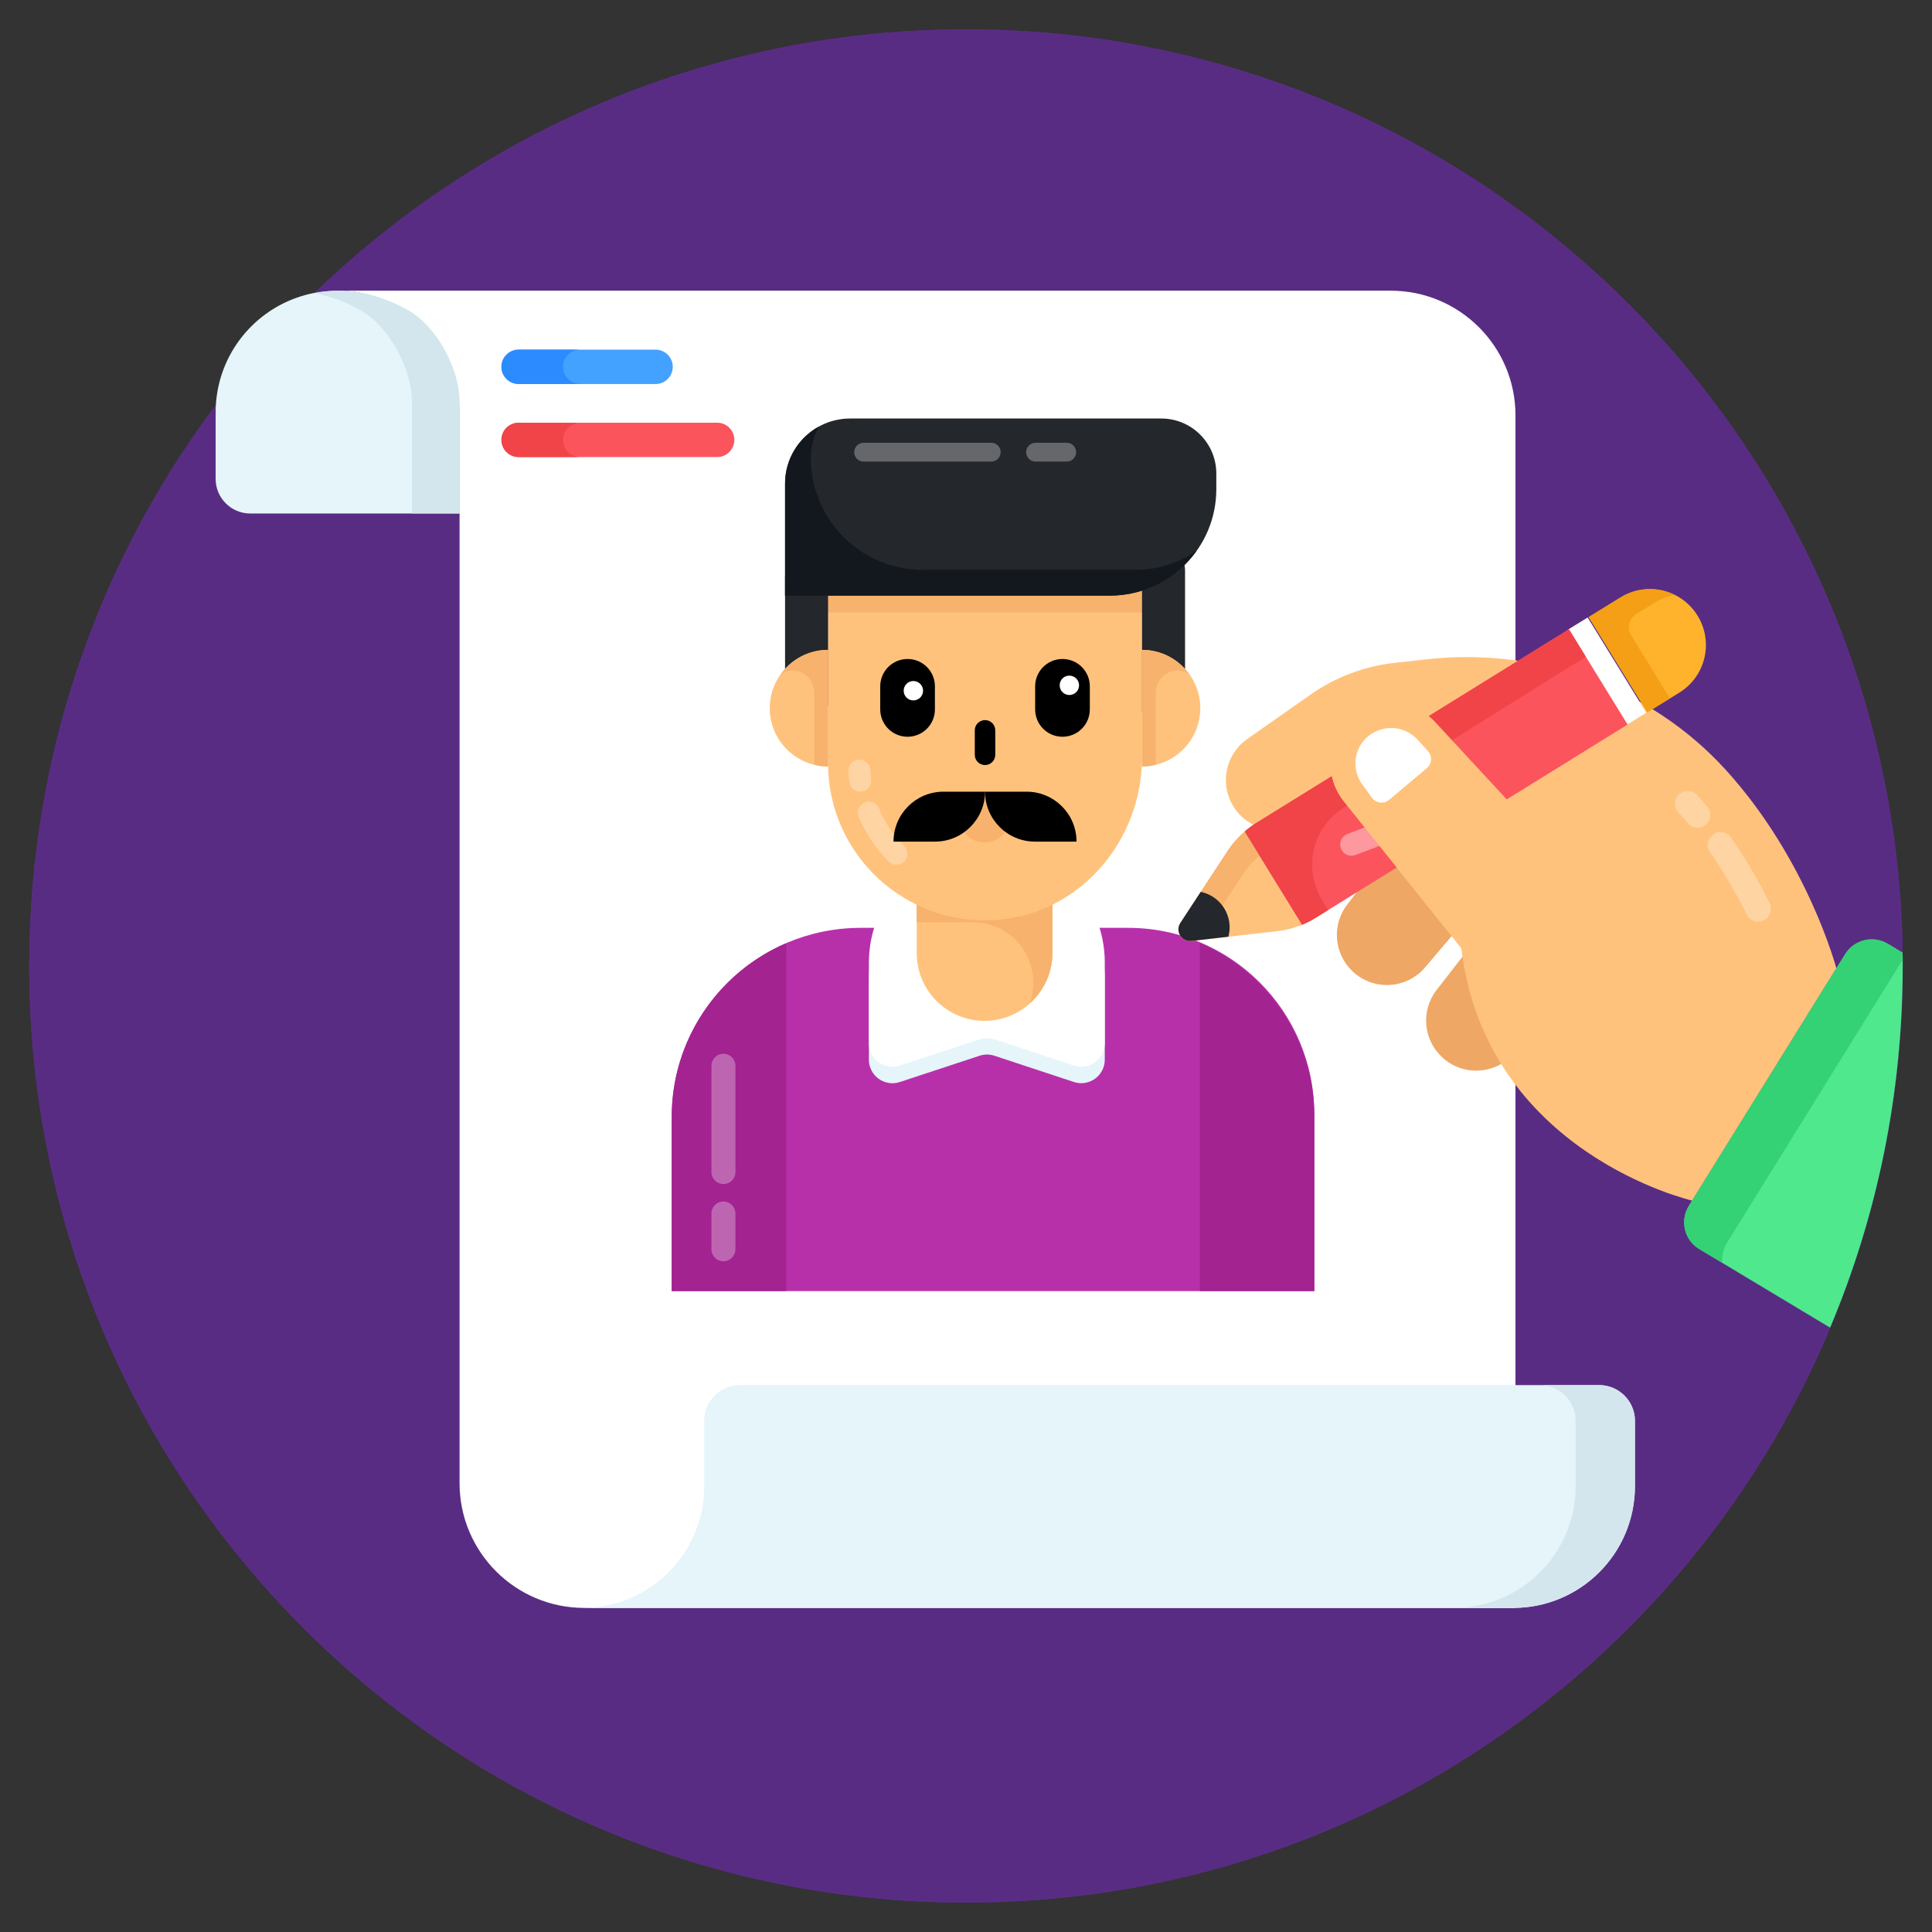 <svg xmlns="http://www.w3.org/2000/svg" id="Layer_1" height="512" viewBox="0 0 132 132" width="512"><rect x="0" y="0" width="132" height="132" fill="#333333" stroke="none"/><g id="_x39_"><g><g><g><path d="m130.002 66c0 35.35-28.66 63.99-63.99 63.99-35.35 0-64.01-28.64-64.01-63.99 0-30.39 21.18-55.81 49.57-62.35 4.64-1.08 9.47-1.64 14.44-1.64 4.15 0 8.2.39 12.13 1.15 29.54 5.67 51.86 31.64 51.86 62.84z" fill="#592c84"></path></g></g></g><g><g><g><path d="m129.998 65.66v.34c0 8.94-1.83 17.44-5.15 25.17-9.77 22.83-32.44 38.82-58.84 38.82-35.35 0-64.01-28.64-64.01-63.99 0-30.39 21.18-55.81 49.57-62.35 4.64-1.08 9.47-1.64 14.44-1.64 4.15 0 8.2.39 12.13 1.15 29.43 5.65 51.7 31.45 51.86 62.5z" fill="#592c84"></path></g></g></g><g><g><g><path d="m129.998 65.63v.37c0 8.76-1.76 17.11-4.96 24.71-.06.16-.12.31-.19.46-9.77 22.83-32.44 38.82-58.84 38.82-35.35 0-64.01-28.64-64.01-63.99 0-30.39 21.18-55.81 49.57-62.35 4.64-1.08 9.47-1.64 14.44-1.64 4.15 0 8.2.39 12.13 1.15 29.25 5.62 51.43 31.13 51.85 61.93.01.18.01.36.01.54z" fill="#592c84"></path></g></g></g><g><g><g><g><g><path d="m103.542 28.384v81.474h-63.62c-4.707 0-8.523-3.816-8.523-8.523v-73.152c0-4.601-3.72-8.322-8.321-8.322h71.941c4.707-0 8.523 3.816 8.523 8.523z" fill="#fff"></path></g></g></g><g><g><g><path d="m31.4 27.474-0 7.611h-14.297c-1.309 0-2.37-1.061-2.37-2.37v-4.532c0-6.12 6.581-10.681 13.12-7.004 1.988 1.118 3.547 4.014 3.547 6.295z" fill="#e5f5f9"></path></g></g></g><g><g><g><path d="m31.395 27.475v7.605h-3.248v-7.605c0-2.286-1.562-5.184-3.543-6.293-1.041-.589-2.094-.962-3.112-1.154 1.958-.385 4.165-.079 6.361 1.154 1.992 1.109 3.542 4.006 3.542 6.293z" fill="#d3e6ed"></path></g></g></g><g><g><g><path d="m111.704 97.082v4.455c0 4.596-3.726 8.322-8.322 8.322h-63.612c4.626 0 8.346-3.72 8.346-8.322v-4.455c0-1.352 1.096-2.448 2.448-2.448h58.692c1.352 0 2.448 1.096 2.448 2.448z" fill="#e5f5f9"></path></g></g></g><g><g><g><path d="m111.705 97.079v4.459c0 4.595-3.723 8.318-8.318 8.318h-4.052c4.595 0 8.319-3.723 8.319-8.318v-4.459c0-1.347-1.086-2.445-2.445-2.445h4.052c1.347-0 2.445 1.098 2.445 2.445z" fill="#d3e6ed"></path></g></g></g></g><g><g><g><g><g><g><path d="m89.798 76.127v12.083h-43.903v-11.901c0-7.133 5.783-12.916 12.916-12.916h18.254c7.032-0 12.733 5.701 12.733 12.733z" fill="#b730aa"></path></g></g></g><g><g><g><path d="m53.718 64.44c-4.6 1.976-7.823 6.545-7.823 11.869v11.901h7.823z" fill="#a32391"></path></g></g></g><g><g><g><path d="m81.975 64.44c4.6 1.976 7.823 6.545 7.823 11.869v11.901h-7.823z" fill="#a32391"></path></g></g></g></g></g><g opacity=".3"><g><g><g><path d="m50.248 72.826v7.25c0 .456-.365.821-.821.821s-.821-.365-.821-.821v-7.25c0-.456.365-.83.821-.83s.821.374.821.83z" fill="#fff"></path></g></g></g><g><g><g><path d="m50.248 82.918v2.434c0 .456-.365.821-.821.821s-.821-.365-.821-.821v-2.434c0-.456.365-.83.821-.83s.821.374.821.83z" fill="#fff"></path></g></g></g></g><g><g><g><g><g><g><g><path d="m75.482 66.894v5.504c0 1.096-1.072 1.87-2.112 1.527l-5.431-1.795c-.327-.108-.681-.108-1.008-0l-5.455 1.798c-1.04.343-2.111-.432-2.111-1.527v-5.506c0-4.444 3.603-8.059 8.059-8.059 2.228 0 4.24.898 5.706 2.364 1.455 1.455 2.353 3.467 2.353 5.694z" fill="#e5f5f9"></path></g></g></g><g><g><g><path d="m75.482 65.773v5.504c0 1.096-1.072 1.87-2.112 1.527l-5.431-1.795c-.327-.108-.681-.108-1.008-0l-5.455 1.798c-1.04.343-2.111-.432-2.111-1.527v-5.506c0-4.444 3.603-8.059 8.059-8.059 2.228 0 4.24.898 5.706 2.364 1.455 1.455 2.353 3.467 2.353 5.694z" fill="#fff"></path></g></g></g></g></g></g><g><g><g><g><g><g><g><path d="m62.633 61v4.118c0 2.56 2.08 4.63 4.63 4.63 1.27 0 2.43-.51 3.27-1.35.84-.84 1.37-2 1.37-3.28v-4.118z" fill="#ffc27c"></path></g></g></g><g><g><g><path d="m71.908 60.995v4.126c0 1.27-.538 2.443-1.38 3.271-.041.041-.097.097-.152.138.138-.442.221-.911.221-1.394 0-2.279-1.847-4.126-4.126-4.126h-3.836v-2.015z" fill="#f7b26d"></path></g></g></g></g><g><g><g><path d="m78.024 51.773c0 5.719-4.311 10.72-10.011 11.084-6.242.411-11.439-4.544-11.439-10.692v-14.433h21.45z" fill="#ffc27c"></path></g></g></g><g><g><g><path d="m56.574 37.731h21.449v4.116h-21.449z" fill="#f7b26d"></path></g></g></g><g opacity=".3"><g><g><g><path d="m60.722 58.863c-.883-.884-1.572-1.911-2.046-3.056-.158-.381.022-.817.403-.975.38-.158.818.023.974.403.4.963.979 1.829 1.723 2.573.291.291.291.764 0 1.055-.29.29-.762.293-1.055-0z" fill="#fff"></path></g></g></g></g><g opacity=".3"><g><g><g><path d="m58.041 53.441c-.033-.249-.057-.5-.071-.752-.022-.411.293-.763.705-.785.417-.013.763.293.785.705.012.215.032.428.059.639.054.409-.234.783-.642.837-.406.054-.783-.232-.836-.643z" fill="#fff"></path></g></g></g></g><g><g><g><g><path d="m70.724 46.892v1.577c0 1.032.836 1.868 1.868 1.868h0c1.032 0 1.868-.836 1.868-1.868v-1.577c0-1.032-.836-1.868-1.868-1.868h-0c-1.032 0-1.868.836-1.868 1.868z"></path></g></g></g><g><g><g><path d="m60.14 46.892v1.577c0 1.032.836 1.868 1.868 1.868h0c1.032 0 1.868-.836 1.868-1.868v-1.577c0-1.032-.836-1.868-1.868-1.868h-0c-1.032 0-1.868.836-1.868 1.868z"></path></g></g></g></g><g><g><g><g><path d="m67.3 52.271c-.386 0-.7-.313-.7-.7v-1.672c0-.386.313-.7.7-.7.386 0 .7.313.7.7v1.672c0 .386-.313.7-.7.7z"></path></g></g></g></g><g><g><g><path d="m63.068 47.192c0 .364-.299.662-.663.662-.373 0-.662-.299-.662-.662 0-.364.289-.662.662-.662.364 0 .663.299.663.662z" fill="#fff"></path></g></g></g><g><g><g><path d="m73.725 46.823c0 .364-.299.662-.663.662-.373 0-.662-.299-.662-.662 0-.364.289-.662.662-.662.364 0 .663.299.663.662z" fill="#fff"></path></g></g></g></g></g></g><g><g><g><circle cx="67.267" cy="55.828" fill="#f7b26d" r="1.734"></circle></g></g></g><g><g><g><g><path d="m73.551 57.501h-2.84c-1.893 0-3.411-1.534-3.411-3.411h2.84c1.877 0 3.411 1.518 3.411 3.411z"></path></g></g></g><g><g><g><path d="m67.3 54.09c0 1.877-1.534 3.411-3.411 3.411h-2.84c0-1.893 1.534-3.411 3.411-3.411z"></path></g></g></g></g><g><g><g><g><path d="m80.966 38.973v9.73h-2.94v-11.267h1.403c.849 0 1.537.688 1.537 1.537z" fill="#24272b"></path></g></g></g><g><g><g><path d="m56.578 38.755v9.35c0 .378-.306.684-.684.684h-1.573c-.378 0-.684-.306-.684-.684v-8.666c0-.756.613-1.368 1.368-1.368h.889c.378 0 .684.306.684.684z" fill="#24272b"></path></g></g></g></g><g><g><g><path d="m78.027 44.403c-.001 0-.002 0-.003 0v7.964c.001 0 .002 0.0.003 0 2.196 0 3.982-1.786 3.982-3.982s-1.786-3.982-3.982-3.982z" fill="#ffc27c"></path></g></g></g><g><g><g><path d="m81.254 46.069c-.009 0-.009-.009-.019-.009-.952-.672-2.267.093-2.267 1.26v4.926c-.298.084-.616.121-.942.121v-7.968c1.334 0 2.519.662 3.228 1.67z" fill="#f7b26d"></path></g></g></g><g><g><g><path d="m56.573 44.403c.001 0 .002 0.0.003 0v7.964c-.001 0-.002 0-.003 0-2.196 0-3.982-1.786-3.982-3.982s1.786-3.982 3.982-3.982z" fill="#ffc27c"></path></g></g></g><g><g><g><path d="m53.348 46.069c.009 0 .009-.009.019-.009.952-.672 2.267.093 2.267 1.26v4.926c.298.084.616.121.942.121v-7.968c-1.334 0-2.519.662-3.228 1.67z" fill="#f7b26d"></path></g></g></g><g><g><g><g><path d="m53.637 33.046v7.649h22.184c4.019 0 7.281-3.252 7.281-7.271v-1.07c0-2.074-1.685-3.76-3.76-3.76h-21.255c-2.452 0-4.451 1.999-4.451 4.451z" fill="#24272b"></path></g></g></g><g><g><g><path d="m81.775 37.609c-1.32 1.866-3.492 3.085-5.951 3.085h-22.185v-7.651c0-1.679.933-3.146 2.312-3.899-.353.633-.553 1.366-.553 2.139v0c0 4.225 3.425 7.651 7.651 7.651h14.535c1.559 0 3.006-.493 4.192-1.326z" fill="#13181e"></path></g></g></g><g><g opacity=".3"><g><g><path d="m68.369 30.894c0-.355-.288-.643-.643-.643h-8.72c-.355 0-.643.288-.643.643s.288.643.643.643h8.72c.355 0 .643-.288.643-.643z" fill="#fff"></path></g></g></g><g opacity=".3"><g><g><path d="m72.883 30.251h-2.131c-.355 0-.643.288-.643.643 0 .355.288.643.643.643h2.131c.355 0 .643-.288.643-.643s-.288-.643-.643-.643z" fill="#fff"></path></g></g></g></g></g></g></g><g><g><g><path d="m45.965 25.059c0 .652-.526 1.178-1.167 1.178h-9.361c-.652 0-1.178-.526-1.178-1.178 0-.642.526-1.168 1.178-1.168h9.361c.642 0 1.167.526 1.167 1.168z" fill="#43a1ff"></path></g></g></g><g><g><g><path d="m39.644 26.233h-4.207c-.652 0-1.178-.526-1.178-1.178 0-.642.526-1.167 1.178-1.167h4.207c-.652 0-1.178.526-1.178 1.167 0 .652.526 1.178 1.178 1.178z" fill="#2c8cff"></path></g></g></g><g><g><g><path d="m50.172 30.049c0 .652-.526 1.178-1.167 1.178h-13.568c-.652 0-1.178-.526-1.178-1.178 0-.642.526-1.168 1.178-1.168h13.568c.642 0 1.167.526 1.167 1.168z" fill="#fc545d"></path></g></g></g><g><g><g><path d="m39.644 31.229h-4.207c-.652 0-1.178-.526-1.178-1.178 0-.642.526-1.167 1.178-1.167h4.207c-.652 0-1.178.526-1.178 1.167 0 .652.526 1.178 1.178 1.178z" fill="#f14448"></path></g></g></g></g><g><g><g><g><g><path d="m103.342 59.061-5.978 7.035c-1.265 1.488-3.517 1.616-4.942.28l-.003-.002c-1.289-1.208-1.445-3.2-.359-4.594l3.254-4.178z" fill="#efa765"></path></g></g></g><g><g><g><path d="m109.441 64.91-5.978 7.035c-1.265 1.488-3.517 1.616-4.942.28l-.003-.002c-1.289-1.208-1.445-3.2-.359-4.594l3.254-4.178z" fill="#efa765"></path></g></g></g><g><g><g><path d="m96.792 51.2-7.775 4.977c-1.645 1.053-3.836.516-4.808-1.178l-.002-.003c-.879-1.533-.445-3.483 1.002-4.498l4.335-3.042c1.702-1.194 3.677-1.94 5.743-2.168l2.209-.244c7.6-.839 15.228 1.877 20.383 7.523 5.619 6.155 7.585 13.589 7.585 13.589l-9.853 15.871s-14.074-3.219-15.772-17.252l-8.024-10.016c-1.464-1.827-1.122-4.504.755-5.904l0-0c1.697-1.266 4.075-1.047 5.513.507l13.267 14.345" fill="#ffc27c"></path></g></g></g><g><g><g><path d="m129.998 65.66v.34c0 8.76-1.76 17.11-4.96 24.71l-8.97-5.39c-.99-.61-1.3-1.94-.68-2.93l10.68-17.2c.62-1 1.93-1.31 2.94-.69l.98.59c.01.19.01.38.01.57z" fill="#4fe88d"></path></g></g></g><g><g><g><path d="m129.998 65.63c-.08.08-.14.17-.2.26l-11.78 18.98c-.28.44-.39.93-.35 1.41l-1.6-.96c-.99-.61-1.3-1.94-.68-2.93l10.68-17.2c.62-1 1.93-1.31 2.94-.69l.98.59c.01.18.01.36.01.54z" fill="#35d175"></path></g></g></g><g><g><g><g><path d="m109.079 42.008h1.587v7.645h-1.587z" fill="#fff" transform="matrix(.851 -.524 .524 .851 -7.714 64.43)"></path></g></g></g><g><g><g><path d="m112.55 48.669 2.184-1.345c1.797-1.107 2.357-3.461 1.25-5.258l-0-0c-1.107-1.797-3.461-2.357-5.258-1.25l-2.184 1.345z" fill="#ffb32c"></path></g></g></g><g><g><g><path d="m114.095 47.715-1.545.957-4.004-6.511 2.179-1.346c1.059-.651 2.316-.724 3.393-.306.106.041.216.09.318.142-.469.074-.931.243-1.359.51l-1.291.797c-.494.305-.648.953-.343 1.448z" fill="#f49f16"></path></g></g></g><g><g><g><path d="m111.202 49.502-21.387 13.25c-.303.186-.619.339-.947.472l-.006-.01c.028-.01.057-.021.085-.031l-3.919-6.364c.244-.213.501-.406.773-.574l21.392-13.253z" fill="#fc545d"></path></g></g></g><g><g><g><path d="m90.753 62.175-.938.578c-.303.186-.619.339-.947.472l-.006-.01c.028-.01.057-.021.085-.031l-3.919-6.364c.244-.213.501-.406.773-.574l21.392-13.253 1.158 1.881s-12.313 7.676-16.532 10.304c-2.15 1.339-2.812 4.162-1.483 6.319z" fill="#f14448"></path></g></g></g><g><g><g><path d="m85.029 56.822c-.424.366-.802.783-1.111 1.253l-1.878 2.859-1.391 2.123c-.375.565.084 1.311.758 1.23l2.522-.287 3.398-.387c.56-.064 1.104-.214 1.623-.428z" fill="#ffc27c"></path></g></g></g><g><g><g><path d="m81.98 64.226-.574.062c-.673.081-1.133-.665-.758-1.23l1.391-2.123 1.876-2.86c.309-.469.693-.886 1.112-1.255l1.016 1.649c-.422.364-.806.781-1.112 1.255l-1.876 2.86z" fill="#f7b26d"></path></g></g></g><g><g><g><path d="m83.927 64-2.522.287c-.673.081-1.133-.665-.758-1.23l1.391-2.123c.648.137 1.235.526 1.605 1.126.373.605.456 1.305.284 1.94z" fill="#24272b"></path></g></g></g><g><g opacity=".4"><g><g><g><path d="m92.055 56.984 4.278-1.62c.395-.153.839.043.992.438s-.043.839-.438.992l-4.278 1.62c-.395.153-.839-.043-.992-.438-.153-.395.043-.839.438-.992z" fill="#fff"></path></g></g></g></g></g></g><g><g><g><path d="m106.953 58.951-7.111 5.824-8.029-10.015c-1.131-1.41-1.187-3.325-.287-4.773.265-.427.615-.812 1.044-1.133 1.697-1.264 4.076-1.046 5.513.508z" fill="#ffc27c"></path></g></g></g><g><g><g><path d="m97.484 52.481-2.575 2.169c-.36.302-.905.232-1.183-.151l-.58-.812c-.65-.8-.719-1.926-.174-2.807.162-.255.371-.476.615-.661.8-.592 1.903-.638 2.738-.116.186.116.36.255.51.417l.719.789c.313.336.29.87-.07 1.172z" fill="#fff"></path></g></g></g></g><g opacity=".3"><g><g><g><g><path d="m115.312 56.238c-.208-.248-.426-.494-.648-.739-.323-.356-.298-.905.058-1.229.355-.321.904-.297 1.229.058.238.261.469.525.693.791.309.367.262.916-.106 1.226-.37.311-.918.259-1.226-.106z" fill="#fff"></path></g></g></g></g><g><g><g><g><path d="m119.341 62.475c-.748-1.517-1.591-2.948-2.506-4.254-.275-.394-.18-.937.213-1.212.394-.275.938-.179 1.212.213.966 1.38 1.854 2.888 2.642 4.483.212.432.035.953-.395 1.166-.422.209-.949.042-1.166-.395z" fill="#fff"></path></g></g></g></g></g></g></g></svg>